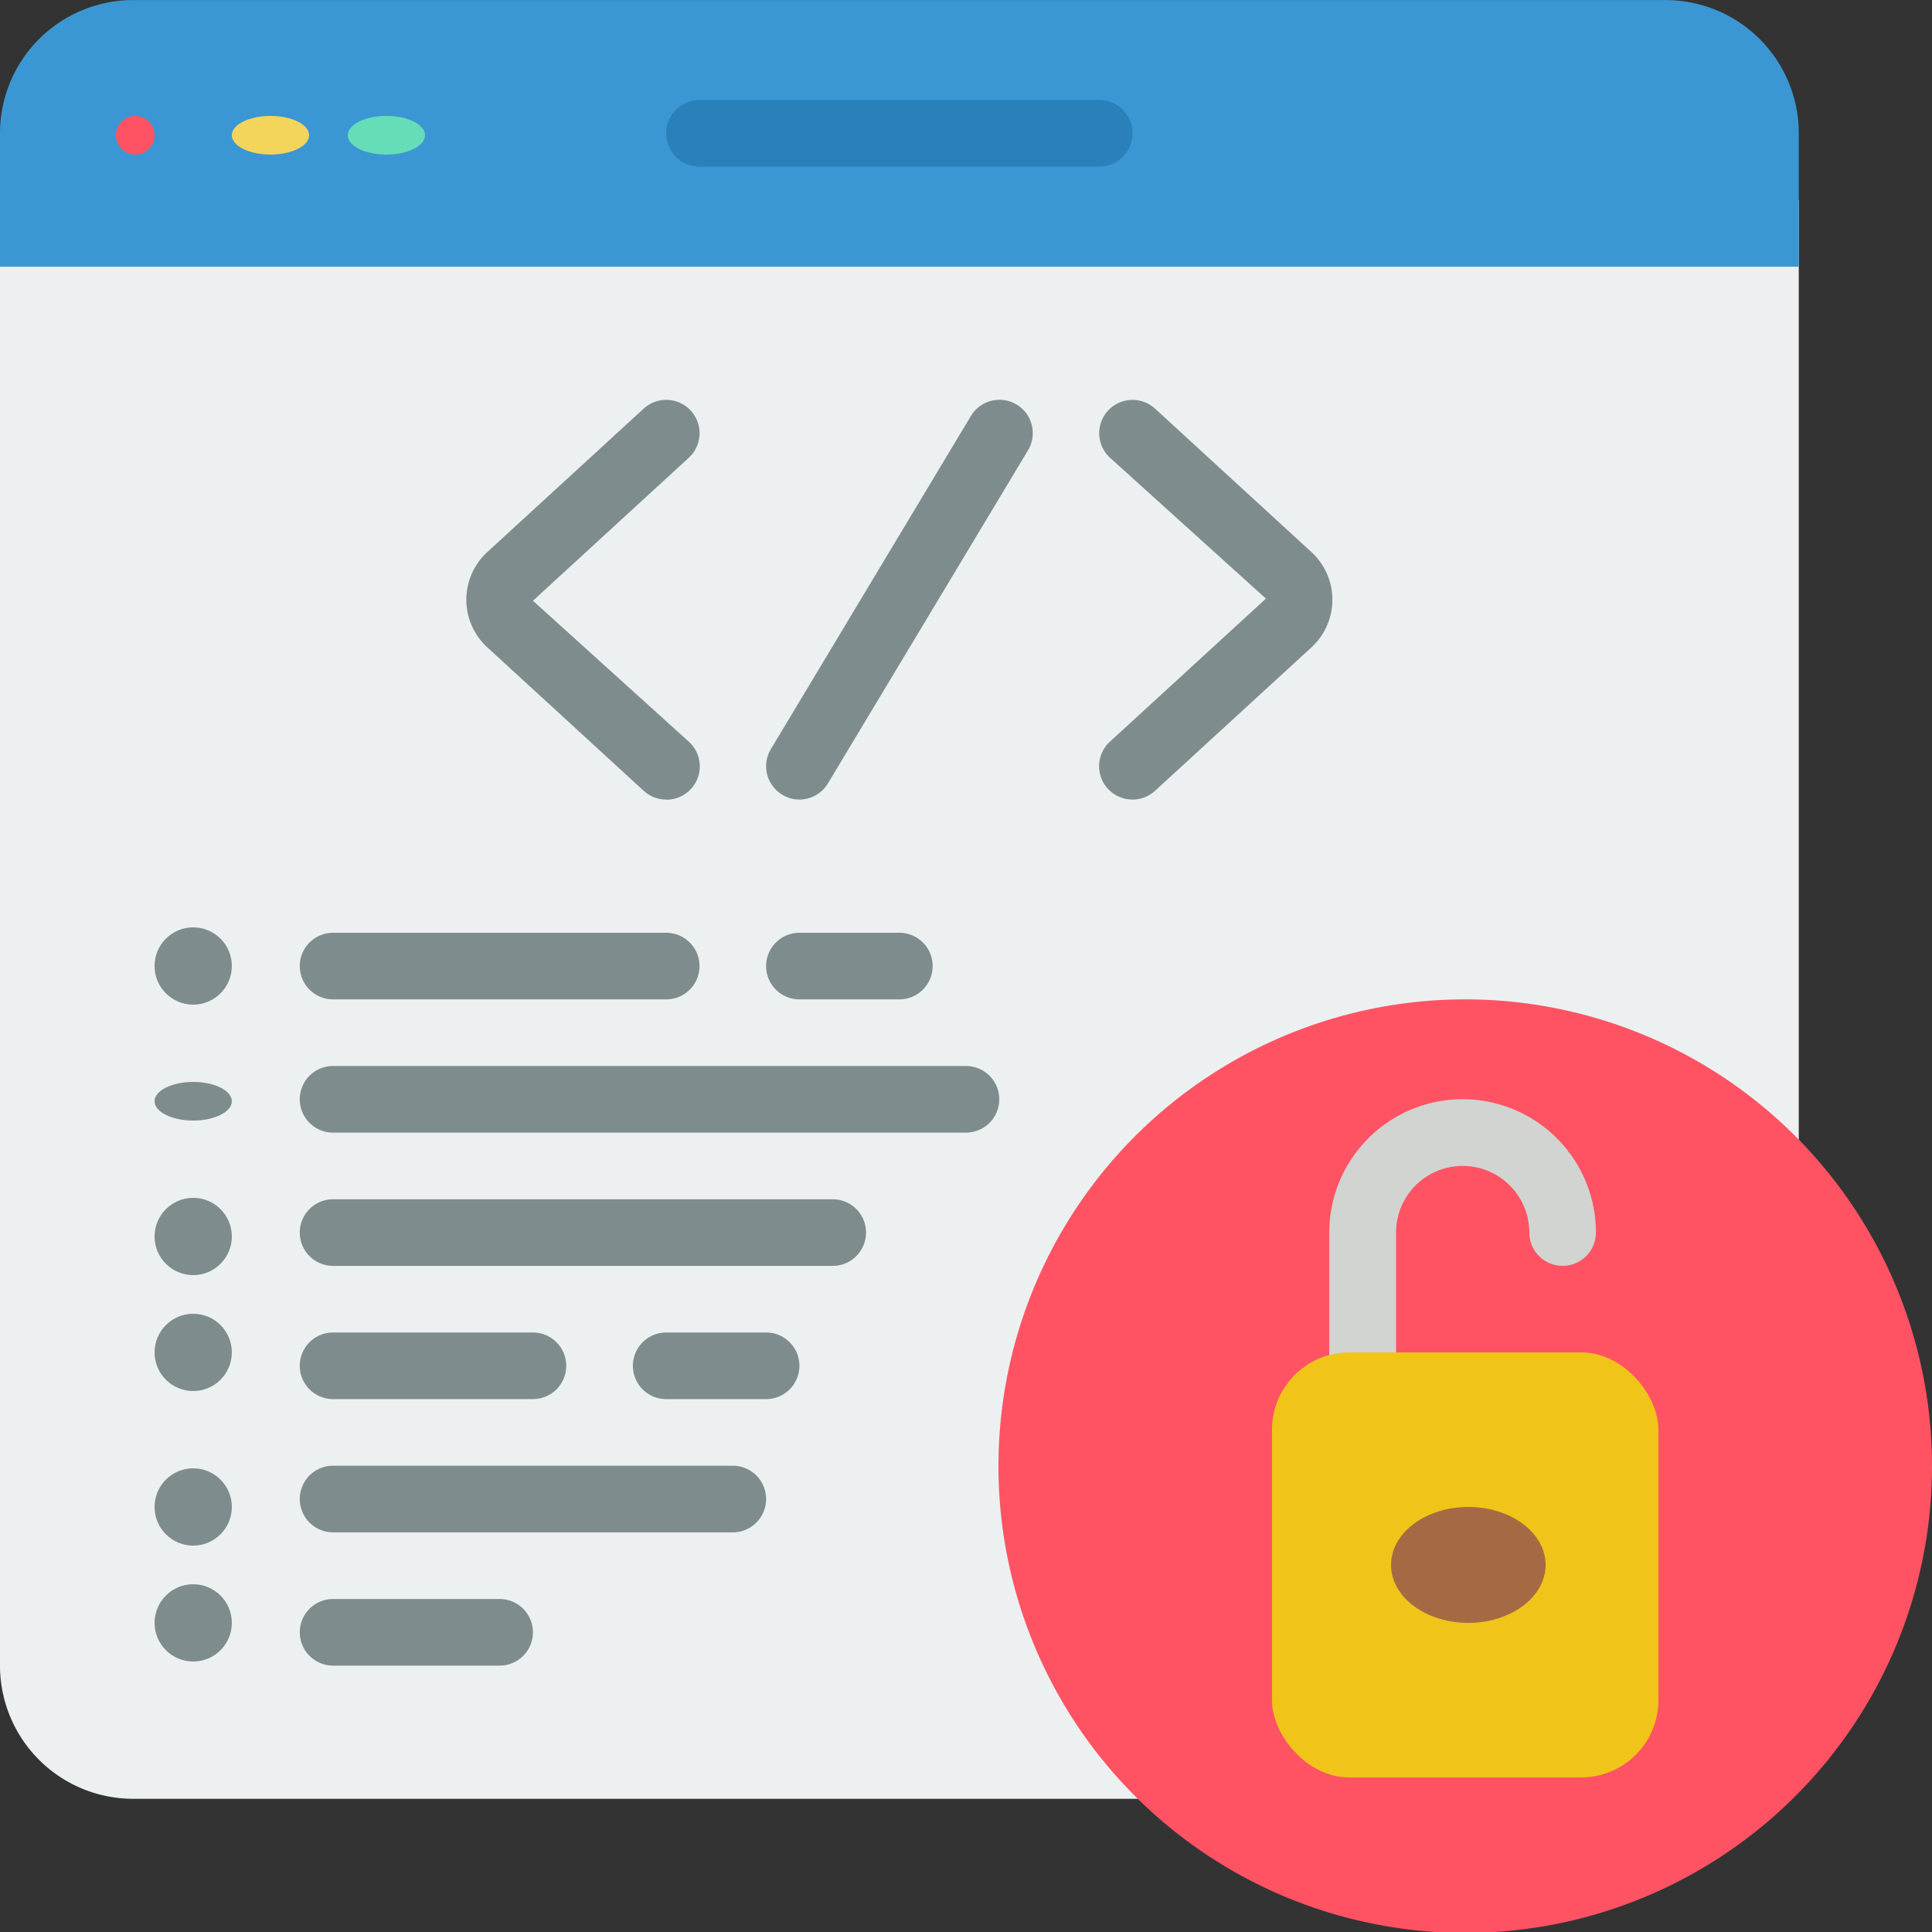 <?xml version="1.0" encoding="UTF-8"?>
<svg xmlns="http://www.w3.org/2000/svg" xmlns:xlink="http://www.w3.org/1999/xlink" width="50" height="50" viewBox="0 0 50 50">
  <rect x="0" y="0" width="50" height="50" fill="#333333" stroke="none"/>
  <defs>
    <clipPath id="clip-Open-source">
      <rect width="50" height="50"></rect>
    </clipPath>
  </defs>
  <g id="Open-source" clip-path="url(#clip-Open-source)">
    <g id="Page-1" transform="translate(0 0.002)">
      <g id="_051---Open-Source" data-name="051---Open-Source">
        <path id="Shape" d="M29.491,47.379H3.448A3.448,3.448,0,0,1,0,43.931V6H46.552V30.319Z" transform="translate(0 -0.828)" fill="#ecf0f1"></path>
        <path id="Shape-2" data-name="Shape" d="M46.552,3.448V6.9H0V3.448A3.448,3.448,0,0,1,3.448,0H43.1A3.448,3.448,0,0,1,46.552,3.448Z" fill="#3b97d3"></path>
        <circle id="Oval" cx="0.5" cy="0.5" r="0.5" transform="translate(3 2.998)" fill="#ff5364"></circle>
        <ellipse id="Oval-2" data-name="Oval" cx="1" cy="0.5" rx="1" ry="0.5" transform="translate(6 2.998)" fill="#f3d55b"></ellipse>
        <ellipse id="Oval-3" data-name="Oval" cx="1" cy="0.5" rx="1" ry="0.5" transform="translate(9 2.998)" fill="#65ddb9"></ellipse>
        <path id="Shape-3" data-name="Shape" d="M31.207,4.724H20.862a.862.862,0,0,1,0-1.724H31.207a.862.862,0,0,1,0,1.724Z" transform="translate(-2.759 -0.414)" fill="#2980ba"></path>
        <path id="Shape-4" data-name="Shape" d="M54.134,42.069a12.08,12.08,0,1,1-3.448-8.44,12.08,12.08,0,0,1,3.448,8.44Z" transform="translate(-4.134 -4.138)" fill="#ff5364"></path>
        <path id="Shape-5" data-name="Shape" d="M40.862,40.759A.862.862,0,0,1,40,39.9V36.448a3.448,3.448,0,1,1,6.9,0,.862.862,0,0,1-1.724,0,1.724,1.724,0,1,0-3.448,0V39.9A.862.862,0,0,1,40.862,40.759Z" transform="translate(-5.598 -4.552)" fill="#d1d4d1"></path>
        <g id="Group_69" data-name="Group 69" transform="translate(4.31 10.345)">
          <path id="Shape-6" data-name="Shape" d="M19.172,22.345a.862.862,0,0,1-.583-.227l-4.034-3.7a1.674,1.674,0,0,1,0-2.49l4.035-3.7A.862.862,0,1,1,19.756,13.5l-4.032,3.7,4.035,3.649a.862.862,0,0,1-.587,1.5Z" transform="translate(-6.241 -12)" fill="#7f8c8d"></path>
          <path id="Shape-7" data-name="Shape" d="M33.862,22.345a.862.862,0,0,1-.583-1.5l4.035-3.7L33.279,13.5a.862.862,0,1,1,1.166-1.271l4.034,3.7a1.674,1.674,0,0,1,0,2.49l-4.035,3.7a.862.862,0,0,1-.582.227Z" transform="translate(-8.862 -12)" fill="#7f8c8d"></path>
          <path id="Shape-8" data-name="Shape" d="M23.862,22.347a.862.862,0,0,1-.738-1.306L28.3,12.42a.862.862,0,0,1,1.478.888L24.6,21.929a.862.862,0,0,1-.74.418Z" transform="translate(-7.483 -12.002)" fill="#7f8c8d"></path>
          <circle id="Oval-4" data-name="Oval" cx="1" cy="1" r="1" transform="translate(-0.31 13.653)" fill="#7f8c8d"></circle>
          <ellipse id="Oval-5" data-name="Oval" cx="1" cy="0.5" rx="1" ry="0.5" transform="translate(-0.31 17.653)" fill="#7f8c8d"></ellipse>
          <circle id="Oval-6" data-name="Oval" cx="1" cy="1" r="1" transform="translate(-0.31 20.653)" fill="#7f8c8d"></circle>
          <circle id="Oval-7" data-name="Oval" cx="1" cy="1" r="1" transform="translate(-0.31 23.653)" fill="#7f8c8d"></circle>
          <circle id="Oval-8" data-name="Oval" cx="1" cy="1" r="1" transform="translate(-0.31 27.653)" fill="#7f8c8d"></circle>
          <circle id="Oval-9" data-name="Oval" cx="1" cy="1" r="1" transform="translate(-0.31 30.653)" fill="#7f8c8d"></circle>
          <path id="Shape-9" data-name="Shape" d="M18.483,29.724H9.862a.862.862,0,1,1,0-1.724h8.621a.862.862,0,0,1,0,1.724Z" transform="translate(-5.552 -14.207)" fill="#7f8c8d"></path>
          <path id="Shape-10" data-name="Shape" d="M22.793,37.724H9.862a.862.862,0,1,1,0-1.724H22.793a.862.862,0,0,1,0,1.724Z" transform="translate(-5.552 -15.31)" fill="#7f8c8d"></path>
          <path id="Shape-11" data-name="Shape" d="M20.207,45.724H9.862a.862.862,0,1,1,0-1.724H20.207a.862.862,0,0,1,0,1.724Z" transform="translate(-5.552 -16.414)" fill="#7f8c8d"></path>
          <path id="Shape-12" data-name="Shape" d="M26.241,33.724H9.862a.862.862,0,0,1,0-1.724H26.241a.862.862,0,0,1,0,1.724Z" transform="translate(-5.552 -14.759)" fill="#7f8c8d"></path>
          <path id="Shape-13" data-name="Shape" d="M15.034,41.724H9.862a.862.862,0,1,1,0-1.724h5.172a.862.862,0,1,1,0,1.724Z" transform="translate(-5.552 -15.862)" fill="#7f8c8d"></path>
          <path id="Shape-14" data-name="Shape" d="M14.172,49.724H9.862a.862.862,0,0,1,0-1.724h4.31a.862.862,0,0,1,0,1.724Z" transform="translate(-5.552 -16.965)" fill="#7f8c8d"></path>
          <path id="Shape-15" data-name="Shape" d="M26.448,29.724H23.862a.862.862,0,0,1,0-1.724h2.586a.862.862,0,0,1,0,1.724Z" transform="translate(-7.483 -14.207)" fill="#7f8c8d"></path>
          <path id="Shape-16" data-name="Shape" d="M22.448,41.724H19.862a.862.862,0,1,1,0-1.724h2.586a.862.862,0,1,1,0,1.724Z" transform="translate(-6.931 -15.862)" fill="#7f8c8d"></path>
        </g>
        <rect id="Rectangle-path" width="10" height="11" rx="2" transform="translate(32.919 34.998)" fill="#f0c419"></rect>
        <ellipse id="Oval-10" data-name="Oval" cx="2" cy="1.5" rx="2" ry="1.5" transform="translate(36 38.998)" fill="#a56a43"></ellipse>
      </g>
    </g>
  </g>
</svg>
